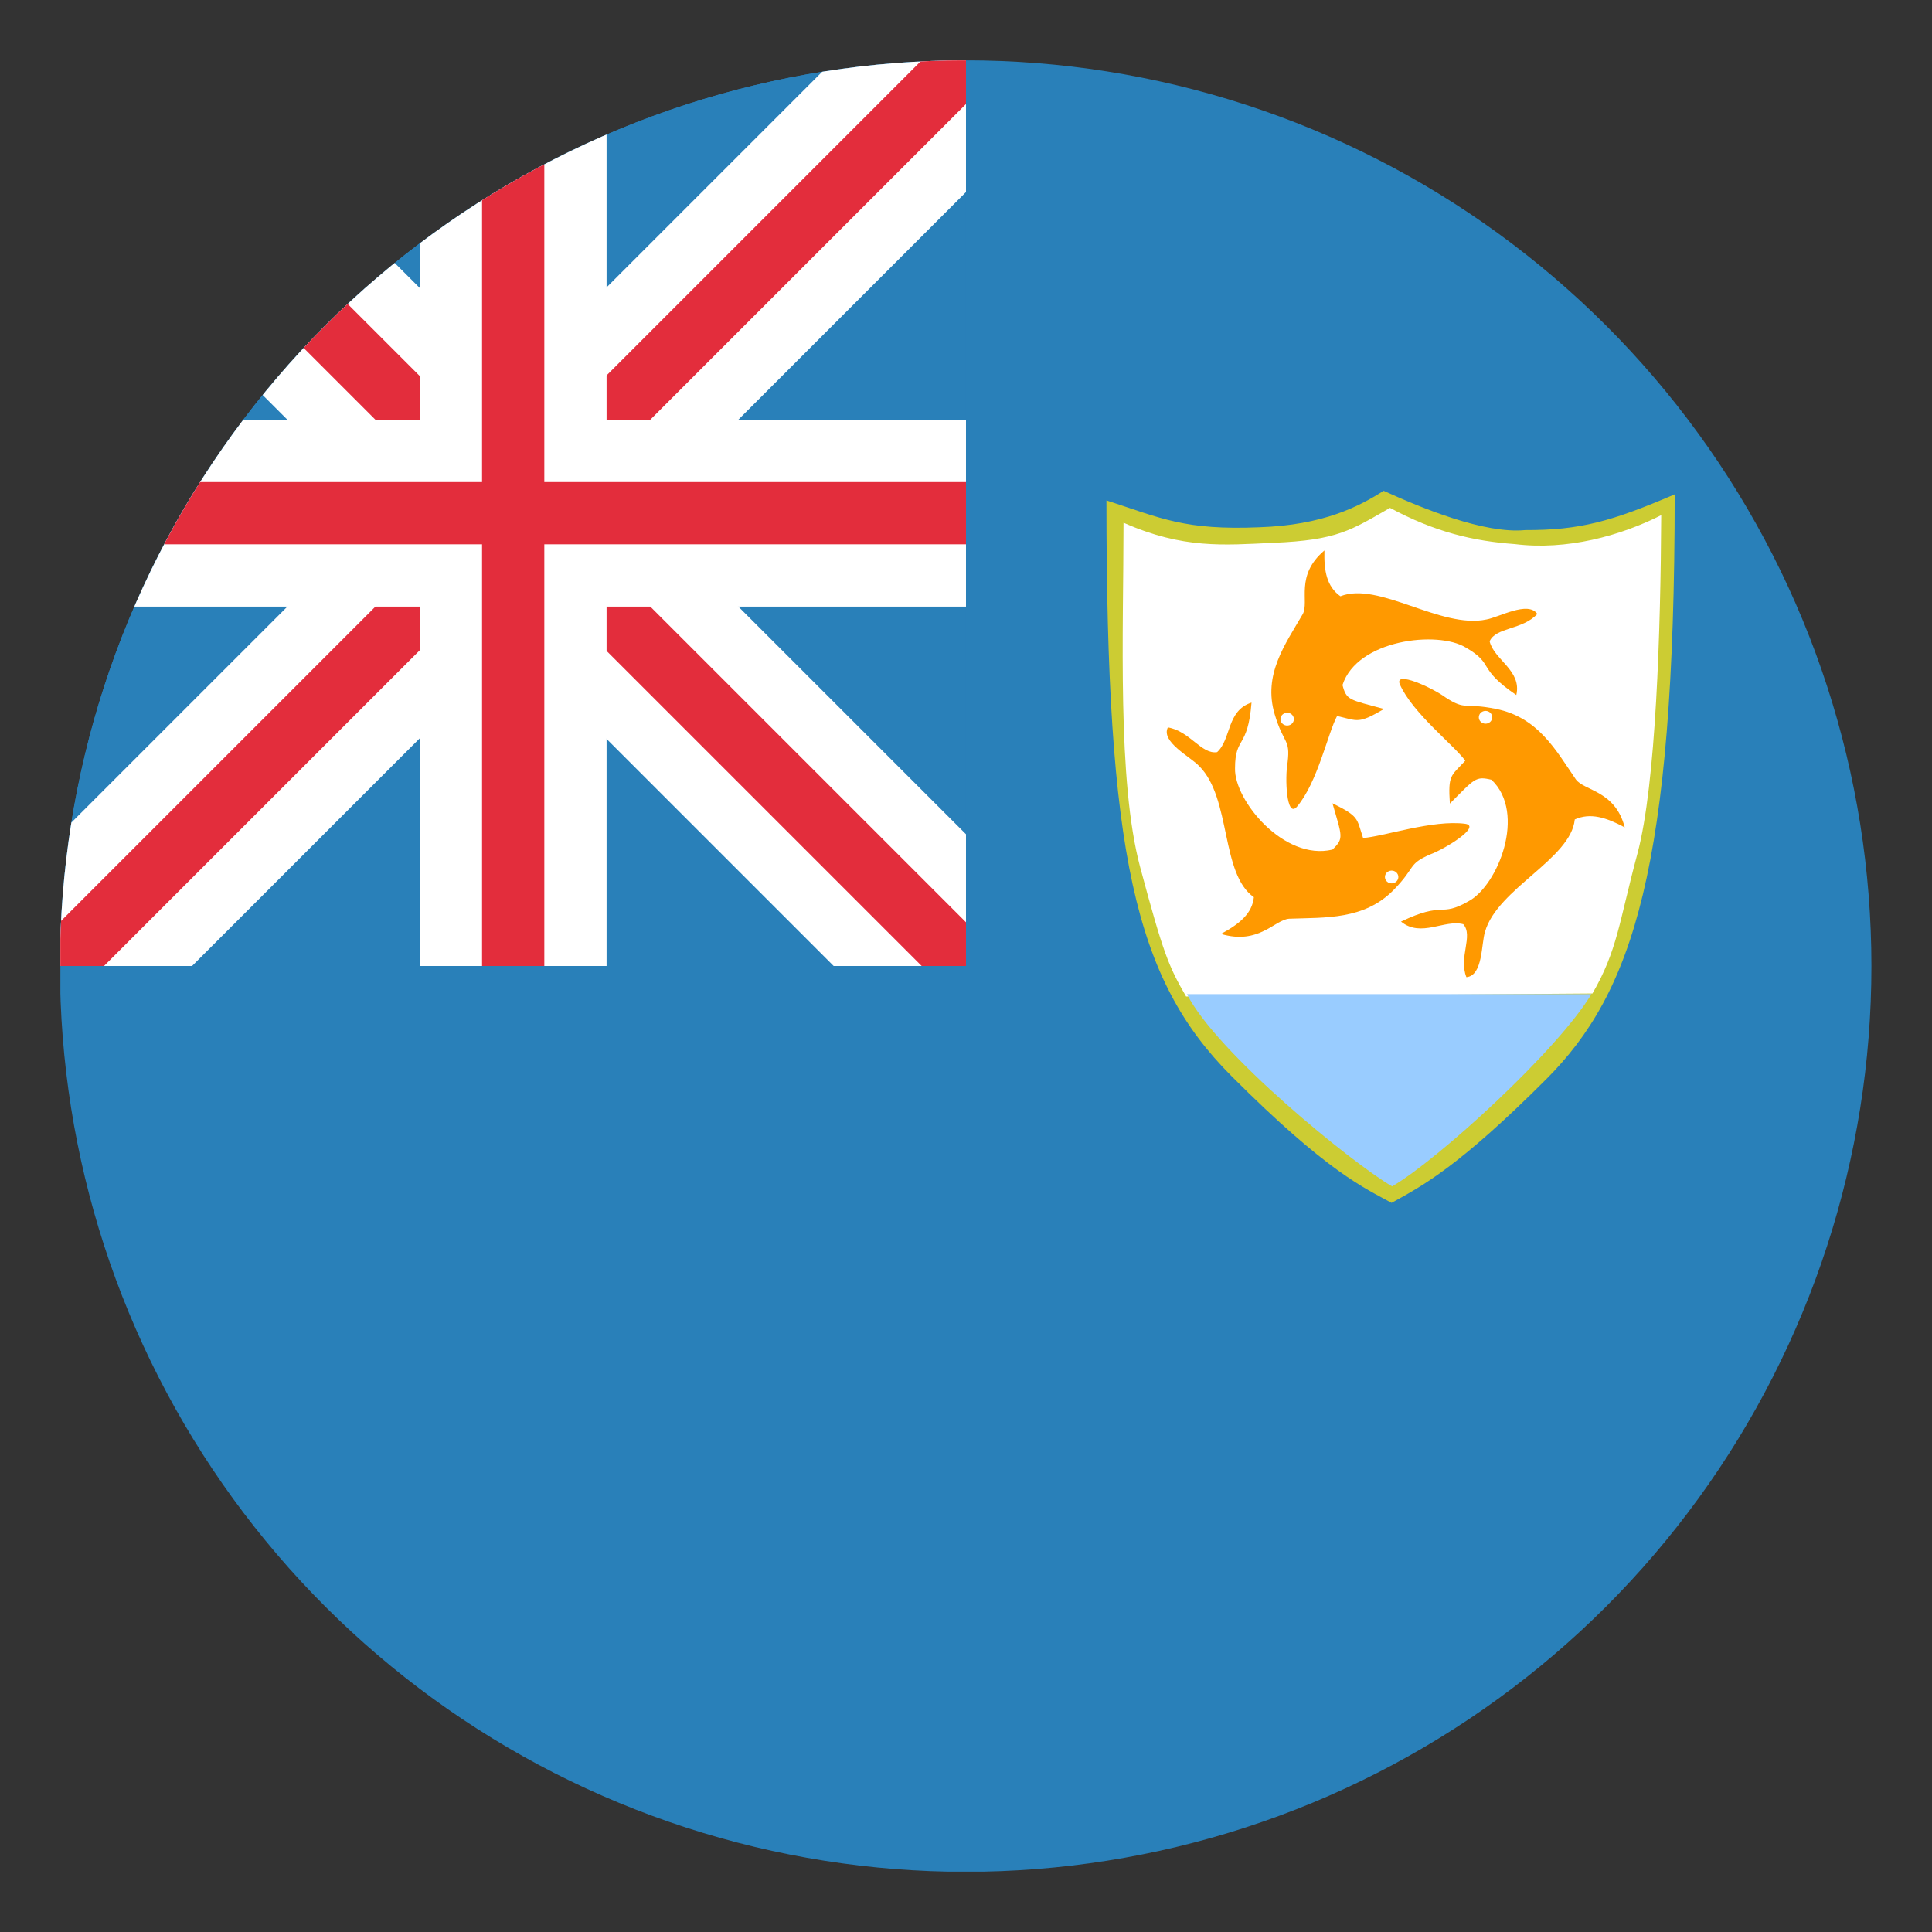 <svg id="svg2" height="512" width="512" xmlns="http://www.w3.org/2000/svg" xmlns:xlink="http://www.w3.org/1999/xlink" xmlns:cc="http://creativecommons.org/ns#" xmlns:dc="http://purl.org/dc/elements/1.1/" xmlns:inkscape="http://www.inkscape.org/namespaces/inkscape" xmlns:rdf="http://www.w3.org/1999/02/22-rdf-syntax-ns#" xmlns:sodipodi="http://sodipodi.sourceforge.net/DTD/sodipodi-0.dtd" xmlns:svg="http://www.w3.org/2000/svg"><rect width="100%" height="100%" fill="#333333" stroke="none"/><defs id="defs4"><path id="pt" d="m0-.5.162.5h-.325z" fill="#fff" transform="scale(.062)"/><g id="star"><use id="use8" height="650" transform="matrix(-.809 -.588 .588 -.809 0 0)" width="1235" xlink:href="#pt"/><use id="use10" height="650" transform="matrix(.309 -.951 .951 .309 0 0)" width="1235" xlink:href="#pt"/><use id="use12" height="650" width="1235" xlink:href="#pt"/><use id="use14" height="650" transform="matrix(.309 .951 -.951 .309 0 0)" width="1235" xlink:href="#pt"/><use id="use16" height="650" transform="matrix(-.809 .588 -.588 -.809 0 0)" width="1235" xlink:href="#pt"/></g><g id="s5"><use id="use19" height="650" width="1235" x="-.252" xlink:href="#star"/><use id="use21" height="650" width="1235" x="-.126" xlink:href="#star"/><use id="use23" height="650" width="1235" xlink:href="#star"/><use id="use25" height="650" width="1235" x=".126" xlink:href="#star"/><use id="use27" height="650" width="1235" x=".252" xlink:href="#star"/></g><g id="s6"><use id="use30" height="650" width="1235" x="-.063" xlink:href="#s5"/><use id="use32" height="650" width="1235" x=".315" xlink:href="#star"/></g><g id="x4"><use id="use35" height="650" width="1235" xlink:href="#s6"/><use id="use37" height="650" width="1235" xlink:href="#s5" y=".054"/><use id="use39" height="650" width="1235" xlink:href="#s6" y=".108"/><use id="use41" height="650" width="1235" xlink:href="#s5" y=".162"/></g><g id="u"><use id="use44" height="650" width="1235" xlink:href="#x4" y="-.216"/><use id="use46" height="650" width="1235" xlink:href="#x4"/><use id="use48" height="650" width="1235" xlink:href="#s6" y=".216"/></g><path id="stripe" d="m0 0h1235v50h-1235z" fill="#b22234"/><linearGradient id="linearGradient3908" gradientUnits="userSpaceOnUse" x1="-.344" x2=".344" y1="-.003" y2="-.003"><stop id="stop3904" offset="0" stop-color="#2c3c51"/><stop id="stop3906" offset="1" stop-color="#2c3c51" stop-opacity="0"/></linearGradient><path id="star-6" d="m0-50.081 29.437 90.597-77.067-55.992h95.259l-77.067 55.993z" fill="#ffce00" transform="matrix(.809 .588 -.588 .809 0 0)"/><clipPath id="c"><path id="path7" d="m0 0v150h700v150h-100zm0 300v100h300v-400h300z"/></clipPath><path id="Star5" d="m0-9 2.351 5.764 6.208.455-4.755 4.017 1.486 6.045-5.29-3.281-5.29 3.281 1.486-6.045-4.755-4.017 6.208-.455z"/><path id="Star7" d="m0-9 1.736 5.396 5.301-2.008-3.137 4.721 4.875 2.893-5.647.491.778 5.615-3.905-4.109-3.905 4.109.778-5.615-5.647-.491 4.875-2.893-3.137-4.721 5.301 2.008z"/><g id="Pentagram"><g id="Arm" transform="translate(0 -.325)"><path id="path14" d="m0 0v.5l1-.5z"/><path id="path16" d="m0 0v-.5l1 .5z" transform="matrix(.809 -.588 .588 .809 .191 .588)"/></g><use id="use18" transform="scale(-1 1)" xlink:href="#Arm"/><use id="use20" transform="matrix(.309 .951 -.951 .309 0 0)" xlink:href="#Arm"/><use id="use22" transform="matrix(.309 -.951 .951 .309 0 0)" xlink:href="#Arm"/><use id="use24" transform="matrix(-.309 .951 .951 .309 0 0)" xlink:href="#Arm"/></g><clipPath id="Diagonals"><path id="path10" d="m0 0 300 150h-300zm300 0h300l-300 150zm0 150h300v150zm0 0v150h-300z"/></clipPath><clipPath id="Canton"><path id="path7-1" d="m0 0h600v300h-600z"/></clipPath><linearGradient id="grad1" x1="826.45" x2="786.124" xlink:href="#gradbase" y1="419.932" y2="396.11"/><linearGradient id="gradbase" gradientUnits="userSpaceOnUse"><stop id="stop7" offset="0" stop-color="#a43907" stop-opacity=".996"/><stop id="stop9" offset="1" stop-color="#fff"/></linearGradient><linearGradient id="grad2" x1="851.569" x2="763.033" xlink:href="#gradbase" y1="436.067" y2="419.673"/><linearGradient id="grad3" x1="1016.15" x2="974.919" xlink:href="#gradbase" y1="398.539" y2="400.941"/><linearGradient id="grad4" x1="1033.335" x2="945.904" xlink:href="#gradbase" y1="421.219" y2="428.645"/><linearGradient id="grad5" x1="1023.357" x2="776.646" xlink:href="#gradbase" y1="445.132" y2="445.132"/><linearGradient id="grad6" x1="783.43" x2="1144.088" xlink:href="#gradbase" y1="462.503" y2="465.421"/><linearGradient id="grad7" x1="1032.128" x2="1002.941" xlink:href="#gradbase" y1="442.287" y2="444.033"/><linearGradient id="grad8" x1="775.747" x2="803.908" xlink:href="#gradbase" y1="471.718" y2="476.185"/><linearGradient id="grad9" x1="803.177" x2="755.308" xlink:href="#gradbase" y1="466.888" y2="440.32"/><clipPath id="clipPath5778"><path id="rect5780" d="m930.011-79.228h480v480h-480z"/></clipPath><clipPath id="clipPath7710"><rect id="rect7712" height="480" ry="48" width="480" x="16" y="16"/></clipPath><clipPath id="clipPath8725"><path id="path8727" d="m-360 118a208 208 0 1 1 -416 0 208 208 0 1 1 416 0z" transform="matrix(1.154 0 0 1.154 911.385 119.846)"/></clipPath></defs><g id="g8703" clip-path="url(#clipPath8725)"><g id="g5881" transform="translate(998.581 143.592)"><path id="rect4257" d="m-982.581-127.592h480v480h-480z" fill="#2980b9"/><g id="g5764" clip-path="url(#clipPath5778)" transform="matrix(.5 0 0 .5 -1447.587 -87.978)"><path id="rect5713" d="m930.011-79.228h480v480h-480z" fill="#2980b9"/><path id="rect5715" d="m664.139 581.006h99v720h-99z" fill="#fff" transform="matrix(.707 -.707 .707 .707 0 0)"/><path id="rect5748" d="m891.506-1073.639h99v720h-99z" fill="#fff" transform="matrix(.707 .707 -.707 .707 0 0)"/><path id="rect5717" d="m697.139 581.006h33v720h-33z" fill="#e32d3c" transform="matrix(.707 -.707 .707 .707 0 0)"/><path id="rect5750" d="m924.506-1073.639h33v720h-33z" fill="#e32d3c" transform="matrix(.707 .707 -.707 .707 0 0)"/><path id="rect5725" d="m111.272-1410.011h99v480h-99z" fill="#fff" transform="rotate(90)"/><g id="g5739" transform="matrix(0 1 -1 0 1330.783 -1009.239)"><path id="rect5735" d="m111.272-1410.011h99v480h-99z" fill="#fff" transform="rotate(90)"/><path id="rect5737" d="m144.272-1410.011h33v480h-33z" fill="#e32d3c" transform="rotate(90)"/></g><path id="rect5727" d="m144.272-1410.011h33v480h-33z" fill="#e32d3c" transform="rotate(90)"/></g></g></g><g id="g19" transform="matrix(.629 0 0 .629 -197.767 35.717)"><path id="path21" d="m780.583 154.039c0 148.827 11.873 201.675 52.606 242.479 40.733 40.804 56.166 47.231 67.523 53.483 13.101-7.211 28.197-15.134 65.115-52.052 36.513-36.515 54.173-89.15 54.173-246.452-26.559 11.371-39.786 15.117-63.012 15.051-17.202 1.685-43.74-9.338-59.609-16.548-10.371 6.602-25.415 14.476-52.451 15.36-31.225 1.31-41.119-3.735-64.345-11.322z" fill="#cc3"/><path id="path23" d="m787.775 163.438c0 46.043-2.722 108.794 7.006 145.1 9.77 36.462 12.013 41.803 19.36 54.528l171.206-1.271c10.576-18.318 11.11-29.665 18.953-58.935 7.815-29.165 9.789-94.177 10.017-142.6-17.216 8.724-39.761 14.908-61.644 12.195-17.542-1.275-33.751-5.093-52.627-15.264-16.374 9.353-22.082 13.622-49.118 14.714-21.051.99-38.102 2.615-63.152-8.468z" fill="#fff"/><path id="path25" d="m814.51 362.056c12.185 24.448 69.632 71.303 86.433 81.003 19.168-11.067 69.848-57.368 83.973-81.003h-170.406z" fill="#9cf"/><path id="path27" d="m904.221 231.606c5.414 12.14 22.77 25.545 27.541 32.114-6.073 6.569-7.287 5.854-6.491 18.059 10.56-10.534 10.75-11.632 17.542-10.035 14.879 14.155 2.663 44.557-9.634 51.167-12.294 7.051-10.062-.244-28.489 8.593 8.448 6.887 18.237-1.01 26.236 1.1 4.347 4.917-2.066 13.878 1.312 22.317 7.07-.649 6.22-14.256 7.866-19.19 5.164-18.076 36.214-30.683 37.793-47.263 6.547-2.93 13.09-.916 21.051 3.345-3.965-15.534-17.079-15.366-20.595-20.218-8.368-12.191-15.784-26.098-33.657-29.706-13.567-2.739-12.553.824-21.247-4.83-5.414-4.019-21.861-11.618-19.23-5.454z" fill="#f90"/><path id="path29" d="m860.839 283.106c8.729-10.234 13.053-31.127 16.917-38.218 8.93 2.05 8.833 3.408 19.78-2.965-14.703-3.981-15.81-3.628-17.501-10.099 6.177-19.155 40.079-23.06 51.953-15.782 12.282 7.069 4.474 8.596 21.278 20 2.44-10.339-9.456-14.901-11.236-22.63 2.529-5.961 13.836-4.741 20.084-11.532-3.904-5.656-16.127 1.416-21.471 2.334-19.176 4.091-45.373-16.193-61.487-9.778-5.776-4.15-6.965-10.606-6.732-19.307-12.554 10.598-6.272 21.575-9.129 26.805-7.397 12.748-16.83 25.497-11.826 42.248 3.798 12.716 6.628 10.197 5.446 20.167-1.198 6.441-.562 23.855 3.925 18.758z" fill="#f90"/><path id="path31" d="m931.763 290.302c-13.703-1.828-34.694 5.451-43.059 5.967-2.779-8.346-1.51-8.97-12.893-14.605 4.032 14.055 4.922 14.776-.013 19.504-20.39 4.869-41.432-20.772-41.041-34.226-.008-13.678 5.402-8.097 6.947-27.707-10.543 3.357-8.484 15.424-14.502 20.873-6.66 1.02-11.413-8.836-20.741-10.422-3.058 6.111 9.613 12.426 13.202 16.311 13.592 13.53 8.935 45.397 23.029 55.227-.737 6.859-5.918 11.169-13.849 15.48 16.008 4.761 22.612-6.043 28.785-6.417 15.27-.559 31.594.542 44.042-12.205 9.45-9.677 5.725-10.683 15.286-14.876 6.401-2.354 21.705-11.881 14.808-12.906z" fill="#f90"/><g fill="#fff"><circle id="circle33" cx="266.239" cy="122.104" r=".806" transform="matrix(3.508 0 0 3.345 6.331 -163.011)"/><circle id="circle35" cx="266.239" cy="122.104" r=".806" transform="matrix(-1.639 -2.957 3.102 -1.563 914.323 1224.328)"/><circle id="circle37" cx="266.239" cy="122.104" r=".806" transform="matrix(-1.807 2.867 -3.007 -1.723 1749.003 -240.213)"/></g></g></svg>
